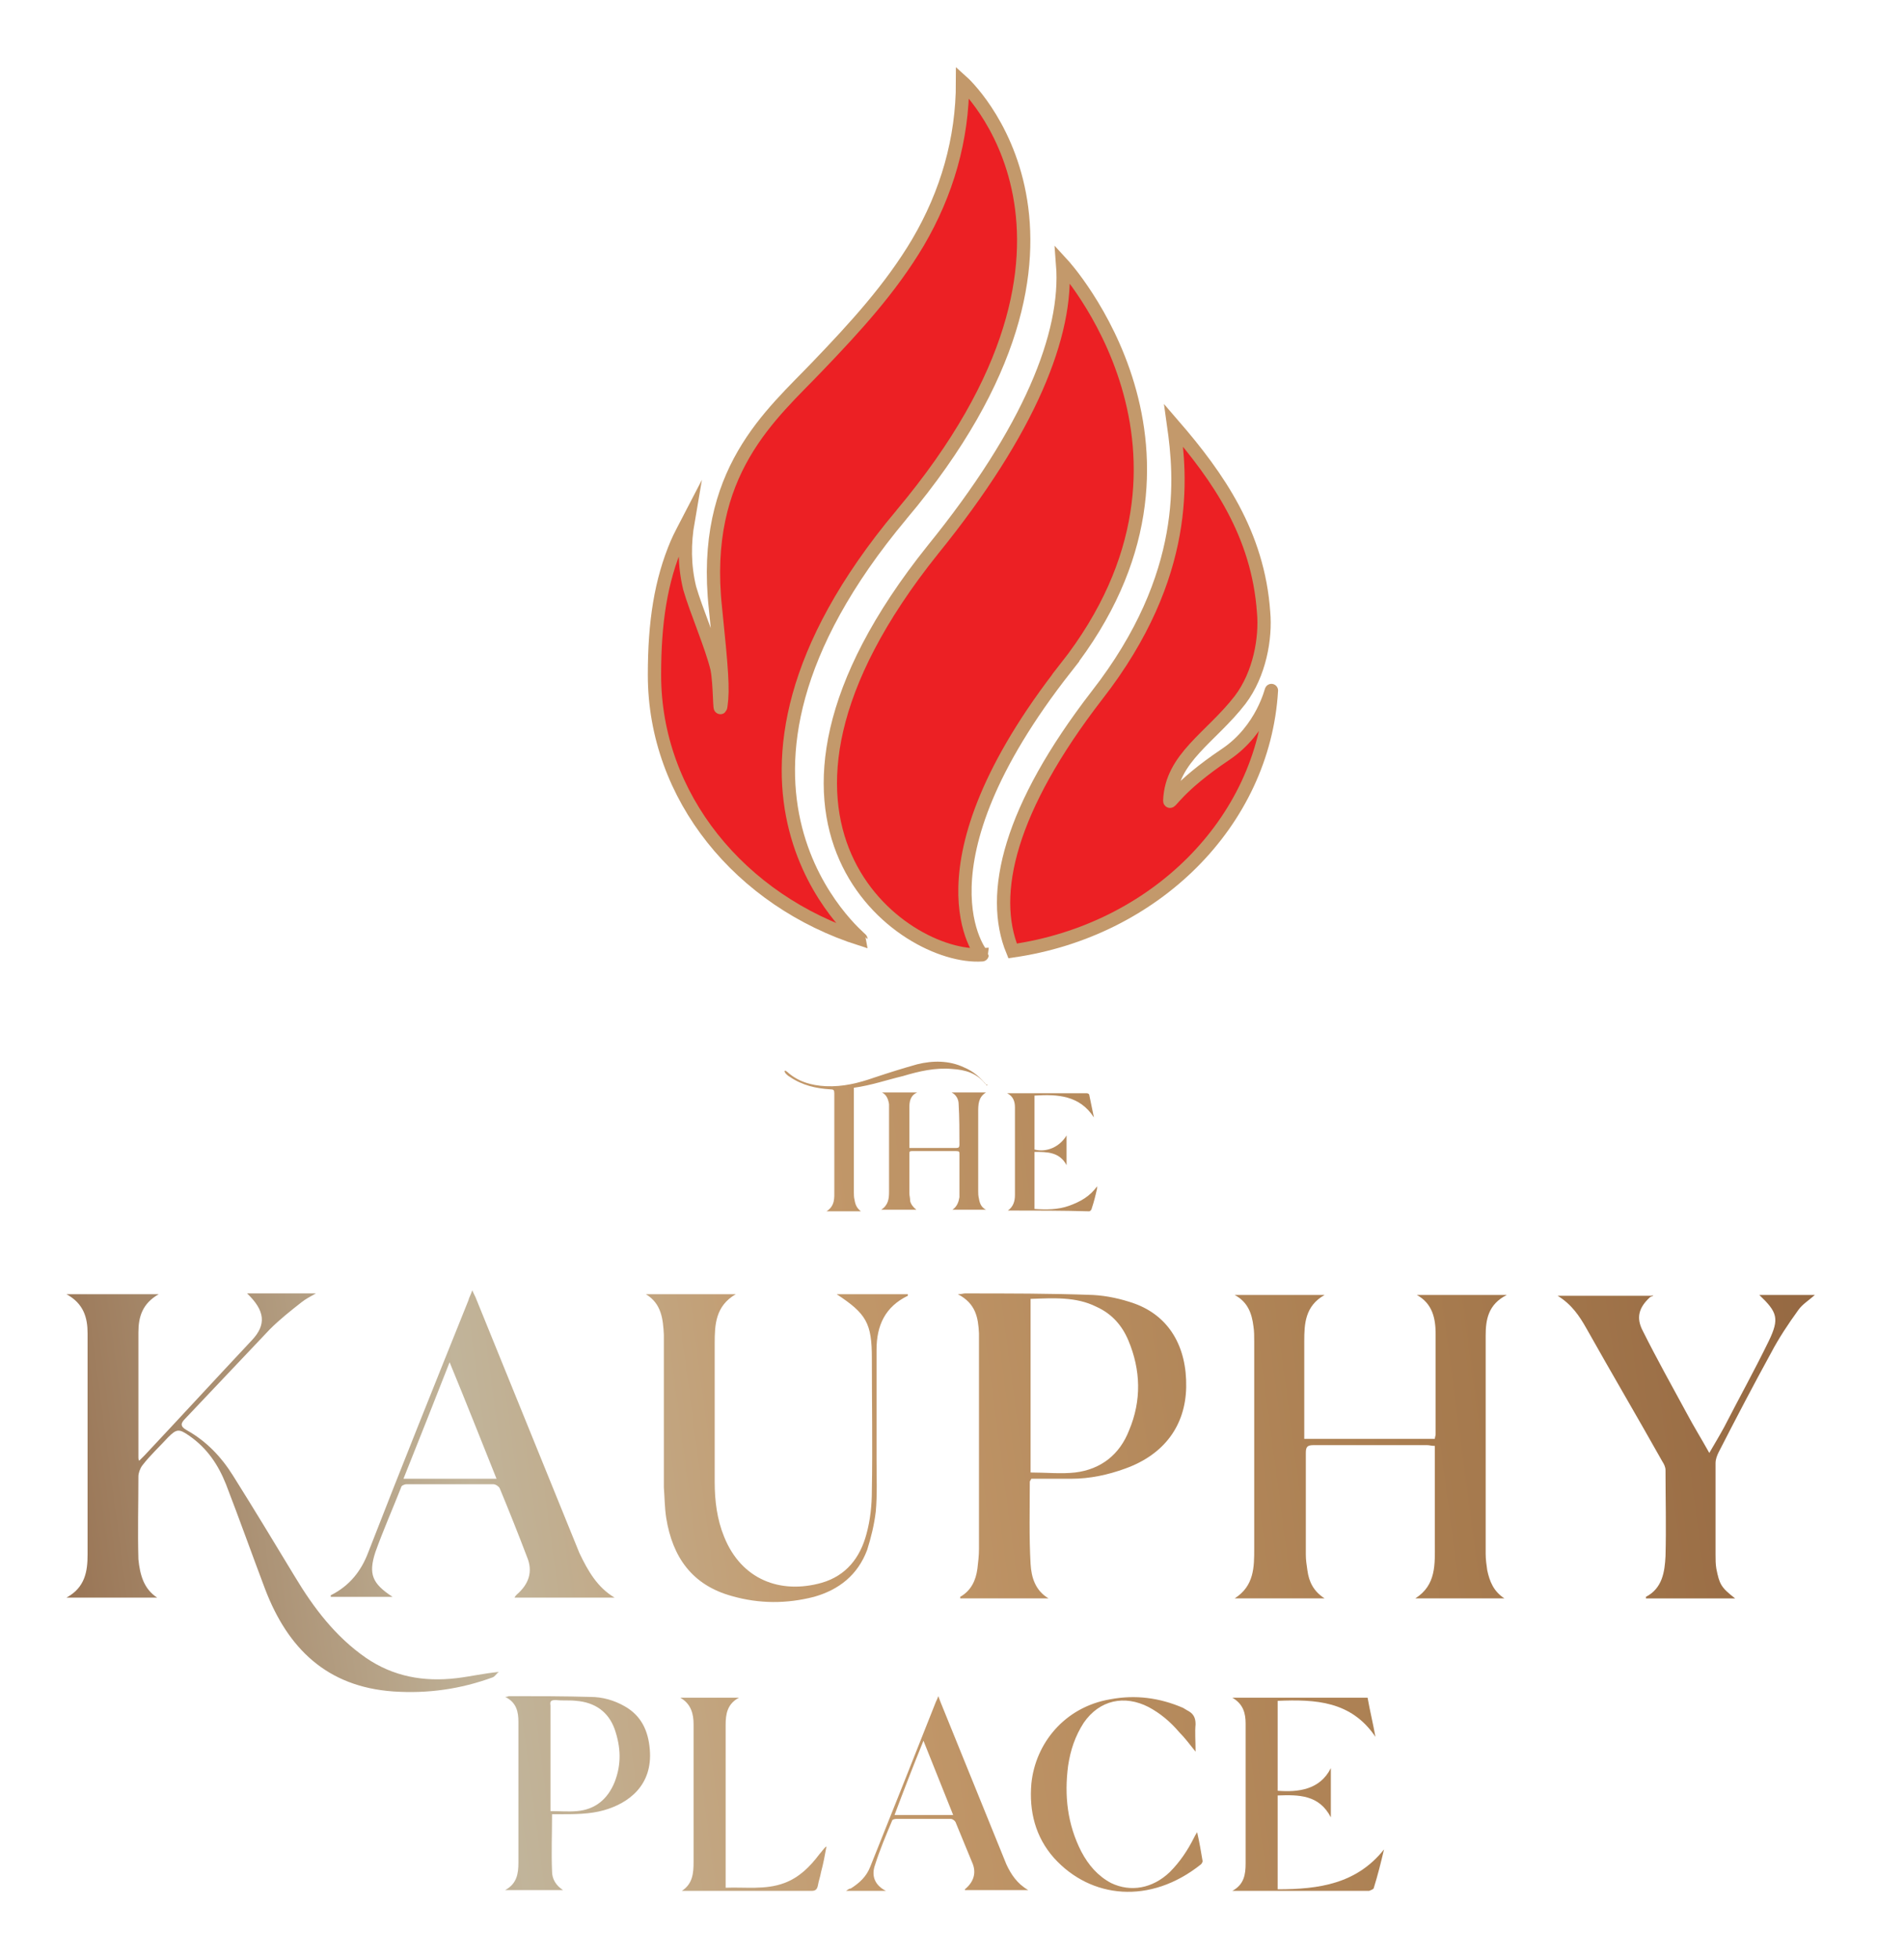 <?xml version="1.0" encoding="UTF-8"?>
<svg data-bbox="8.5 10.5 223.6 231.423" viewBox="0 0 243.5 250.5" xmlns="http://www.w3.org/2000/svg" data-type="ugc">
    <g>
        <path d="M115.3 65.8c29.8-35.5 7.8-55.3 7.8-55.3 0 7.3-2 14.2-5.7 20.5-3.5 5.9-8.1 10.9-12.8 15.8-5.9 6.2-15 13.5-13.1 31 .8 7.8 1 10.3.7 12.4-.2 1.4-.1-2.7-.5-4.7-.7-2.9-2.7-7.5-3.5-10.3-.7-2.9-.7-5.7-.2-8.6 0 0-1.3 2.5-1.4 2.8-2.1 4.9-2.9 10.2-2.9 16.9 0 15.6 11 28.9 26.4 33.8 0-.1-24-19.4 5.2-54.3z" fill="#ec2024" stroke="#c3996b" stroke-width="1.701" stroke-miterlimit="10"/>
        <path d="M136.3 85.4c21.7-27.6-.4-51.6-.4-51.6.7 8.9-4.2 21.2-16.6 36.5-28.1 35.1-3.8 52.5 6.3 51.8 0 .1-9.4-11.1 10.7-36.7z" fill="#ec2024" stroke="#c3996b" stroke-width="1.701" stroke-miterlimit="10"/>
        <path d="M150.1 54.4c.9 6.4 2.2 19.1-9.8 34.5-11.2 14.5-13.8 25.4-10.8 32.7 18.1-2.6 32.1-16.4 33.1-33.3 0-.2-1.1 5-5.9 8.2-6.1 4.1-7.1 6.4-7.1 5.9.2-5.5 5.3-8.1 9-12.9 2.5-3.3 3.3-7.9 3-11.2-.7-10-5.8-17.3-11.5-23.9z" fill="#ec2024" stroke="#c3996b" stroke-width="1.701" stroke-miterlimit="10"/>
        <linearGradient y2="129.026" x2="256.981" y1="165.217" x1="-16.352" gradientUnits="userSpaceOnUse" id="11613129-883e-4a86-b483-c96d25c77964">
            <stop offset="0" stop-color="#8a5d3b"/>
            <stop offset=".264" stop-color="#c1b49a"/>
            <stop offset=".427" stop-color="#c3996b"/>
            <stop offset=".707" stop-color="#a87c4f"/>
            <stop offset="1" stop-color="#8a5d3b"/>
        </linearGradient>
        <path d="M117.2 154.7h-4.5c.9-.6 1-1.4 1-2.3v-11.2c-.1-.6-.3-1.2-.9-1.5h4.5c-.9.4-1 1.2-1 1.9v5.2h6c.3 0 .4-.1.4-.4 0-1.7 0-3.5-.1-5.2 0-.6-.3-1.2-.9-1.5h4.4c-1 .6-1 1.6-1 2.5v10.1c0 .3 0 .6.1 1 .1.6.3 1.1.9 1.4h-4.3c.6-.4.8-1 .9-1.6v-5.5c0-.3 0-.4-.4-.4h-5.7c-.3 0-.3.1-.3.4v5c0 .3.1.6.1 1 .1.4.4.8.8 1.1z" fill="url(#11613129-883e-4a86-b483-c96d25c77964)"/>
        <linearGradient y2="125.668" x2="256.537" y1="161.859" x1="-16.797" gradientUnits="userSpaceOnUse" id="844557f6-7b24-43fa-b2ff-ba983f535c16">
            <stop offset="0" stop-color="#8a5d3b"/>
            <stop offset=".264" stop-color="#c1b49a"/>
            <stop offset=".427" stop-color="#c3996b"/>
            <stop offset=".707" stop-color="#a87c4f"/>
            <stop offset="1" stop-color="#8a5d3b"/>
        </linearGradient>
        <path d="M126.3 138.7c-.1 0-.2 0-.3-.1-1.1-1.4-2.6-1.8-4.2-1.9-2.2-.2-4.3.3-6.3.9-2.1.5-4.1 1.2-6.3 1.5v13.4c0 .3 0 .6.1 1 .1.6.3 1 .8 1.4h-4.4c1.1-.7 1-1.7 1-2.7v-12.4c0-.4-.1-.5-.5-.5-1.8-.1-3.6-.5-5.2-1.6-.2-.1-.4-.3-.5-.4-.1-.1-.1-.2-.2-.3 0 0 .1 0 .1-.1.1 0 .1.1.2.1 1.4 1.3 3.1 1.8 5 1.9 2.2.1 4.2-.4 6.2-1.1 1.8-.6 3.7-1.2 5.5-1.7 2-.5 4.1-.5 6 .4 1.2.5 2.1 1.3 2.9 2.3l.1-.1z" fill="url(#844557f6-7b24-43fa-b2ff-ba983f535c16)"/>
        <linearGradient y2="130.945" x2="257.236" y1="167.136" x1="-16.098" gradientUnits="userSpaceOnUse" id="4f56b951-1d4f-4144-932b-99cded7448cc">
            <stop offset="0" stop-color="#8a5d3b"/>
            <stop offset=".264" stop-color="#c1b49a"/>
            <stop offset=".427" stop-color="#c3996b"/>
            <stop offset=".707" stop-color="#a87c4f"/>
            <stop offset="1" stop-color="#8a5d3b"/>
        </linearGradient>
        <path d="M128.9 154.8c.7-.5.9-1.2.9-2v-11.2c0-.7-.2-1.4-1-1.8H139c.1 0 .3.1.3.2.2 1 .4 1.9.6 2.9-1.8-2.8-4.6-3-7.6-2.8v6.9c1.5.4 3.2-.3 4.1-1.8v3.8c-.9-1.7-2.5-1.7-4.1-1.7v7.3c1.5.1 3 .1 4.4-.4 1.4-.5 2.7-1.2 3.6-2.5v.3c-.2.9-.4 1.7-.7 2.6 0 .1-.2.3-.3.3-3.4-.1-6.9-.1-10.4-.1z" fill="url(#4f56b951-1d4f-4144-932b-99cded7448cc)"/>
        <linearGradient y2="173.291" x2="262.842" y1="209.481" x1="-10.491" gradientUnits="userSpaceOnUse" id="88c40634-257d-4ad6-9b98-60367ac47d09">
            <stop offset="0" stop-color="#8a5d3b"/>
            <stop offset=".264" stop-color="#c1b49a"/>
            <stop offset=".427" stop-color="#c3996b"/>
            <stop offset=".707" stop-color="#a87c4f"/>
            <stop offset="1" stop-color="#8a5d3b"/>
        </linearGradient>
        <path d="M183.5 184c0-.2.1-.4.1-.6v-12.8c0-2-.4-3.9-2.4-5h11.5c-2.4 1.2-2.7 3.2-2.7 5.2v27.9c0 .7.1 1.4.2 2.1.3 1.4.8 2.7 2.2 3.6H181c2.7-1.7 2.5-4.4 2.5-7v-12.5c-.4 0-.7-.1-1-.1H168c-.8 0-1 .2-1 1v13c0 .7.1 1.3.2 2 .2 1.5.8 2.7 2.2 3.6h-11.5c2.5-1.6 2.5-4 2.5-6.4v-26.5c0-.6 0-1.3-.1-1.9-.2-1.6-.7-3.1-2.4-4h11.5c-2.5 1.4-2.6 3.7-2.6 5.9V184h16.7z" fill="url(#88c40634-257d-4ad6-9b98-60367ac47d09)"/>
        <linearGradient y2="160.633" x2="261.166" y1="196.824" x1="-12.167" gradientUnits="userSpaceOnUse" id="c7836cd3-947b-4048-acf4-fea2f5b6719f">
            <stop offset="0" stop-color="#8a5d3b"/>
            <stop offset=".264" stop-color="#c1b49a"/>
            <stop offset=".427" stop-color="#c3996b"/>
            <stop offset=".707" stop-color="#a87c4f"/>
            <stop offset="1" stop-color="#8a5d3b"/>
        </linearGradient>
        <path d="M20.1 204.3H8.5c2.4-1.3 2.7-3.4 2.7-5.5v-28.3c0-2-.5-3.8-2.7-5h11.8c-2.1 1.2-2.6 2.9-2.6 4.9v16c0 .1 0 .2.1.4l.7-.7c4.6-4.9 9.1-9.8 13.7-14.7 1.9-2 1.7-3.8-.6-6h8.8c-.7.4-1.3.7-1.8 1.1-1.4 1.1-2.8 2.2-4.1 3.5l-10.8 11.4c-.6.6-.7 1 .2 1.5 2.5 1.4 4.4 3.4 5.9 5.8 2.7 4.3 5.3 8.6 7.9 12.9 2.4 4 5.2 7.7 9.1 10.4 3.5 2.4 7.4 3.1 11.6 2.6 1.7-.2 3.4-.6 5.4-.8-.3.2-.5.6-.8.7-4.1 1.5-8.3 2.1-12.7 1.8-8.5-.6-13.5-5.5-16.4-13.1-1.7-4.5-3.3-9-5-13.4-1-2.5-2.4-4.6-4.7-6.2-1.3-.9-1.6-.9-2.7.2-1.1 1.2-2.3 2.3-3.3 3.6-.3.4-.5 1-.5 1.4 0 3.5-.1 7 0 10.6.2 2 .7 3.8 2.4 4.9z" fill="url(#c7836cd3-947b-4048-acf4-fea2f5b6719f)"/>
        <linearGradient y2="167.198" x2="262.036" y1="203.388" x1="-11.298" gradientUnits="userSpaceOnUse" id="2e9bc25c-de1b-49e0-a05e-69a979b0a730">
            <stop offset="0" stop-color="#8a5d3b"/>
            <stop offset=".264" stop-color="#c1b49a"/>
            <stop offset=".427" stop-color="#c3996b"/>
            <stop offset=".707" stop-color="#a87c4f"/>
            <stop offset="1" stop-color="#8a5d3b"/>
        </linearGradient>
        <path d="M122.5 165.5c.5 0 .7-.1.9-.1 5.5 0 11 0 16.4.2 1.8.1 3.6.5 5.3 1.1 4.4 1.6 6.7 5.5 6.6 10.7-.1 4.9-2.8 8.6-7.8 10.4-2.2.8-4.5 1.3-6.9 1.3h-5.1c-.1.2-.2.3-.2.4 0 3.5-.1 7 .1 10.5.1 1.7.6 3.4 2.3 4.4h-11.3v-.2c1.4-.8 2-2.1 2.2-3.6.1-.8.2-1.7.2-2.5v-27.6c-.1-2-.4-3.8-2.7-5zm9.3.6v22.2c2 0 3.9.2 5.7 0 3.3-.4 5.7-2.3 6.9-5.4 1.6-3.8 1.5-7.7-.1-11.5-.8-1.9-2.1-3.4-4.1-4.3-2.6-1.3-5.5-1.1-8.4-1z" fill="url(#2e9bc25c-de1b-49e0-a05e-69a979b0a730)"/>
        <linearGradient y2="162.644" x2="261.399" y1="198.831" x1="-11.901" gradientUnits="userSpaceOnUse" id="3b3a0097-cf11-496c-a824-39783f86b067">
            <stop offset="0" stop-color="#8a5d3b"/>
            <stop offset=".264" stop-color="#c1b49a"/>
            <stop offset=".427" stop-color="#c3996b"/>
            <stop offset=".707" stop-color="#a87c4f"/>
            <stop offset="1" stop-color="#8a5d3b"/>
        </linearGradient>
        <path d="M82.6 165.5h11.5c-2.6 1.5-2.7 3.9-2.7 6.3v17.7c0 2.4.3 4.8 1.2 7 2.2 5.5 7.2 7.4 12.5 5.9 3.1-.9 4.9-3.2 5.7-6.2.5-1.8.7-3.7.7-5.6.1-5.6 0-11.3 0-16.9 0-4.5-.7-5.7-4.5-8.2h9.1v.2c-2.9 1.4-4 3.8-4 6.9v14.1c0 2.2.1 4.4-.1 6.6-.2 1.7-.6 3.3-1.1 4.9-1.2 3.2-3.6 5.1-6.8 6-3.5.9-7 .9-10.5-.1-5.1-1.4-7.6-5-8.4-10-.2-1.3-.2-2.6-.3-3.9v-19.5c-.1-2-.3-4-2.3-5.2z" fill="url(#3b3a0097-cf11-496c-a824-39783f86b067)"/>
        <linearGradient y2="177.904" x2="263.453" y1="214.095" x1="-9.88" gradientUnits="userSpaceOnUse" id="148f3e99-9024-4a92-94b4-64d997c362b1">
            <stop offset="0" stop-color="#8a5d3b"/>
            <stop offset=".264" stop-color="#c1b49a"/>
            <stop offset=".427" stop-color="#c3996b"/>
            <stop offset=".707" stop-color="#a87c4f"/>
            <stop offset="1" stop-color="#8a5d3b"/>
        </linearGradient>
        <path d="M211.4 165.7c-.1.1-.3.1-.4.2-1.4 1.3-1.8 2.6-.9 4.3 1.8 3.6 3.7 7 5.6 10.5.9 1.7 1.9 3.3 2.9 5.1.7-1.2 1.3-2.2 1.9-3.3 1.9-3.7 3.9-7.3 5.7-11 1.4-2.9 1.1-3.7-1.2-5.9h7.1c-.8.7-1.6 1.2-2.1 1.9-1.3 1.8-2.5 3.6-3.5 5.5-2.3 4.2-4.5 8.4-6.7 12.7-.2.4-.4.9-.4 1.4v11.7c0 .6 0 1.2.1 1.8.4 2 .6 2.4 2.4 3.8h-11.4v-.2c2.1-1.1 2.4-3.2 2.5-5.2.1-3.7 0-7.4 0-11 0-.4-.2-.8-.4-1.1-3.2-5.7-6.5-11.3-9.7-17-.9-1.6-1.9-3.1-3.7-4.2h12.1c0-.1.1-.1.1 0z" fill="url(#148f3e99-9024-4a92-94b4-64d997c362b1)"/>
        <linearGradient y2="159.345" x2="260.996" y1="195.536" x1="-12.337" gradientUnits="userSpaceOnUse" id="31a30c68-8e54-4bf4-afb9-2037809d05d8">
            <stop offset="0" stop-color="#8a5d3b"/>
            <stop offset=".264" stop-color="#c1b49a"/>
            <stop offset=".427" stop-color="#c3996b"/>
            <stop offset=".707" stop-color="#a87c4f"/>
            <stop offset="1" stop-color="#8a5d3b"/>
        </linearGradient>
        <path d="M78.6 204.3H65.8c.1-.2.2-.3.3-.4 1.5-1.3 2.1-2.9 1.3-4.8-1.1-2.9-2.3-5.9-3.5-8.8-.1-.2-.5-.5-.8-.5H52c-.3 0-.7.2-.7.4-1.1 2.8-2.3 5.5-3.3 8.3-.9 2.8-.4 4 2.2 5.7h-7.9v-.2c2.4-1.2 3.9-3.1 4.8-5.5 4.2-10.8 8.5-21.5 12.8-32.2.1-.4.3-.7.5-1.3.2.5.4.8.5 1.1 4.4 10.8 8.8 21.7 13.2 32.5 1.1 2.3 2.3 4.4 4.5 5.7zm-15.1-15.2c-2-5-3.9-9.8-6-14.9-2 5.1-3.9 9.9-5.9 14.9h11.9z" fill="url(#31a30c68-8e54-4bf4-afb9-2037809d05d8)"/>
        <linearGradient y2="203.112" x2="266.791" y1="239.303" x1="-6.543" gradientUnits="userSpaceOnUse" id="0c4aaa16-e06f-49c8-a571-dd3f6b7f8d07">
            <stop offset="0" stop-color="#8a5d3b"/>
            <stop offset=".264" stop-color="#c1b49a"/>
            <stop offset=".427" stop-color="#c3996b"/>
            <stop offset=".707" stop-color="#a87c4f"/>
            <stop offset="1" stop-color="#8a5d3b"/>
        </linearGradient>
        <path d="M70.6 232c0 2.5-.1 4.9 0 7.3 0 1 .5 1.8 1.4 2.4h-7.4c1.5-.8 1.7-2.1 1.7-3.5v-18c0-1.2-.2-2.5-1.7-3.2.3 0 .4-.1.5-.1 3.5 0 7 0 10.4.1 1.5 0 3 .4 4.4 1.2 2.1 1.2 3 3.1 3.2 5.5.4 4.6-2.7 6.9-5.9 7.8-1.8.5-3.7.5-5.6.5h-1zm-.2-.4c1.2 0 2.3.1 3.4 0 2.3-.2 3.9-1.5 4.8-3.7.9-2.3.8-4.5 0-6.8-.8-2.2-2.5-3.4-4.9-3.6-.9-.1-1.7 0-2.6-.1-.6 0-.8.1-.7.7v13.5z" fill="url(#0c4aaa16-e06f-49c8-a571-dd3f6b7f8d07)"/>
        <linearGradient y2="215.89" x2="268.483" y1="252.08" x1="-4.851" gradientUnits="userSpaceOnUse" id="80d72900-063e-4cb1-99ce-b0add75f494b">
            <stop offset="0" stop-color="#8a5d3b"/>
            <stop offset=".264" stop-color="#c1b49a"/>
            <stop offset=".427" stop-color="#c3996b"/>
            <stop offset=".707" stop-color="#a87c4f"/>
            <stop offset="1" stop-color="#8a5d3b"/>
        </linearGradient>
        <path d="M177 236.5c-.4 1.7-.8 3.3-1.3 4.9 0 .2-.4.3-.6.4h-17.5c1.5-.8 1.7-2.1 1.7-3.5v-17.9c0-1.3-.3-2.5-1.7-3.3h17.3c.3 1.7.7 3.3 1 5-3.1-4.6-7.7-4.8-12.5-4.6V229c2.6.2 5.4-.1 6.8-2.9v6.3c-1.5-2.9-4.1-2.9-6.8-2.8v12c5.3 0 10.1-.7 13.6-5.1z" fill="url(#80d72900-063e-4cb1-99ce-b0add75f494b)"/>
        <linearGradient y2="213.022" x2="268.103" y1="249.213" x1="-5.23" gradientUnits="userSpaceOnUse" id="94a2336e-e249-4b39-852d-969159d4939c">
            <stop offset="0" stop-color="#8a5d3b"/>
            <stop offset=".264" stop-color="#c1b49a"/>
            <stop offset=".427" stop-color="#c3996b"/>
            <stop offset=".707" stop-color="#a87c4f"/>
            <stop offset="1" stop-color="#8a5d3b"/>
        </linearGradient>
        <path d="M152.9 224c-.8-1-1.4-1.8-2.1-2.5-1.1-1.3-2.4-2.4-3.9-3.2-3.1-1.6-6.3-.9-8.3 2-1.1 1.7-1.7 3.5-2 5.5-.5 3.8-.1 7.5 1.7 11 .9 1.7 2.1 3.1 3.8 4 2.5 1.2 5.3.7 7.5-1.4 1.3-1.3 2.3-2.8 3.1-4.4.1-.2.2-.4.4-.7.3 1.3.5 2.5.7 3.7 0 .1-.1.3-.2.4-6.5 5.2-14.1 4.4-18.8-.8-2.4-2.7-3.2-6-2.9-9.5.5-5.1 4.2-9.8 10.1-10.8 3.2-.6 6.3-.2 9.3 1.1.2.1.3.2.5.3.8.4 1.1.9 1.1 1.8-.1 1 0 2.2 0 3.5z" fill="url(#94a2336e-e249-4b39-852d-969159d4939c)"/>
        <linearGradient y2="206.68" x2="267.263" y1="242.871" x1="-6.07" gradientUnits="userSpaceOnUse" id="65569c4f-7426-44a8-bbc9-32d9c11e5ace">
            <stop offset="0" stop-color="#8a5d3b"/>
            <stop offset=".264" stop-color="#c1b49a"/>
            <stop offset=".427" stop-color="#c3996b"/>
            <stop offset=".707" stop-color="#a87c4f"/>
            <stop offset="1" stop-color="#8a5d3b"/>
        </linearGradient>
        <path d="M87.2 241.8c1.4-.9 1.5-2.3 1.5-3.7v-17.6c0-1.3-.3-2.6-1.7-3.4h7.5c-1.5.8-1.7 2.1-1.7 3.5v20.8c2.5-.1 5.1.3 7.5-.6 1.9-.7 3.3-2.1 4.5-3.7.3-.3.5-.7.9-1-.2 1.1-.4 2.2-.7 3.3-.1.6-.3 1.1-.4 1.7-.1.5-.3.7-.8.7H87.2z" fill="url(#65569c4f-7426-44a8-bbc9-32d9c11e5ace)"/>
        <linearGradient y2="210.454" x2="267.763" y1="246.645" x1="-5.57" gradientUnits="userSpaceOnUse" id="acf2e3d6-9f2f-41ab-97da-cbfc720d7622">
            <stop offset="0" stop-color="#8a5d3b"/>
            <stop offset=".264" stop-color="#c1b49a"/>
            <stop offset=".427" stop-color="#c3996b"/>
            <stop offset=".707" stop-color="#a87c4f"/>
            <stop offset="1" stop-color="#8a5d3b"/>
        </linearGradient>
        <path d="M131.5 241.7h-8.1v-.1c1.2-1 1.5-2.2.9-3.5l-2.1-5.1c-.1-.2-.4-.4-.6-.4h-7c-.2 0-.5.1-.5.2-.8 1.9-1.6 3.8-2.2 5.7-.5 1.4 0 2.6 1.4 3.3h-5.1c.3-.2.4-.3.6-.3 1.1-.7 2-1.5 2.5-2.8 2.8-7 5.6-14 8.4-21.1.1-.2.2-.4.3-.7.1.3.2.5.3.8l8.4 20.7c.6 1.3 1.4 2.5 2.8 3.3zm-13.4-19.1c-1.3 3.2-2.5 6.3-3.7 9.5h7.5c-1.3-3.2-2.5-6.3-3.8-9.5z" fill="url(#acf2e3d6-9f2f-41ab-97da-cbfc720d7622)"/>
    </g>
</svg>
